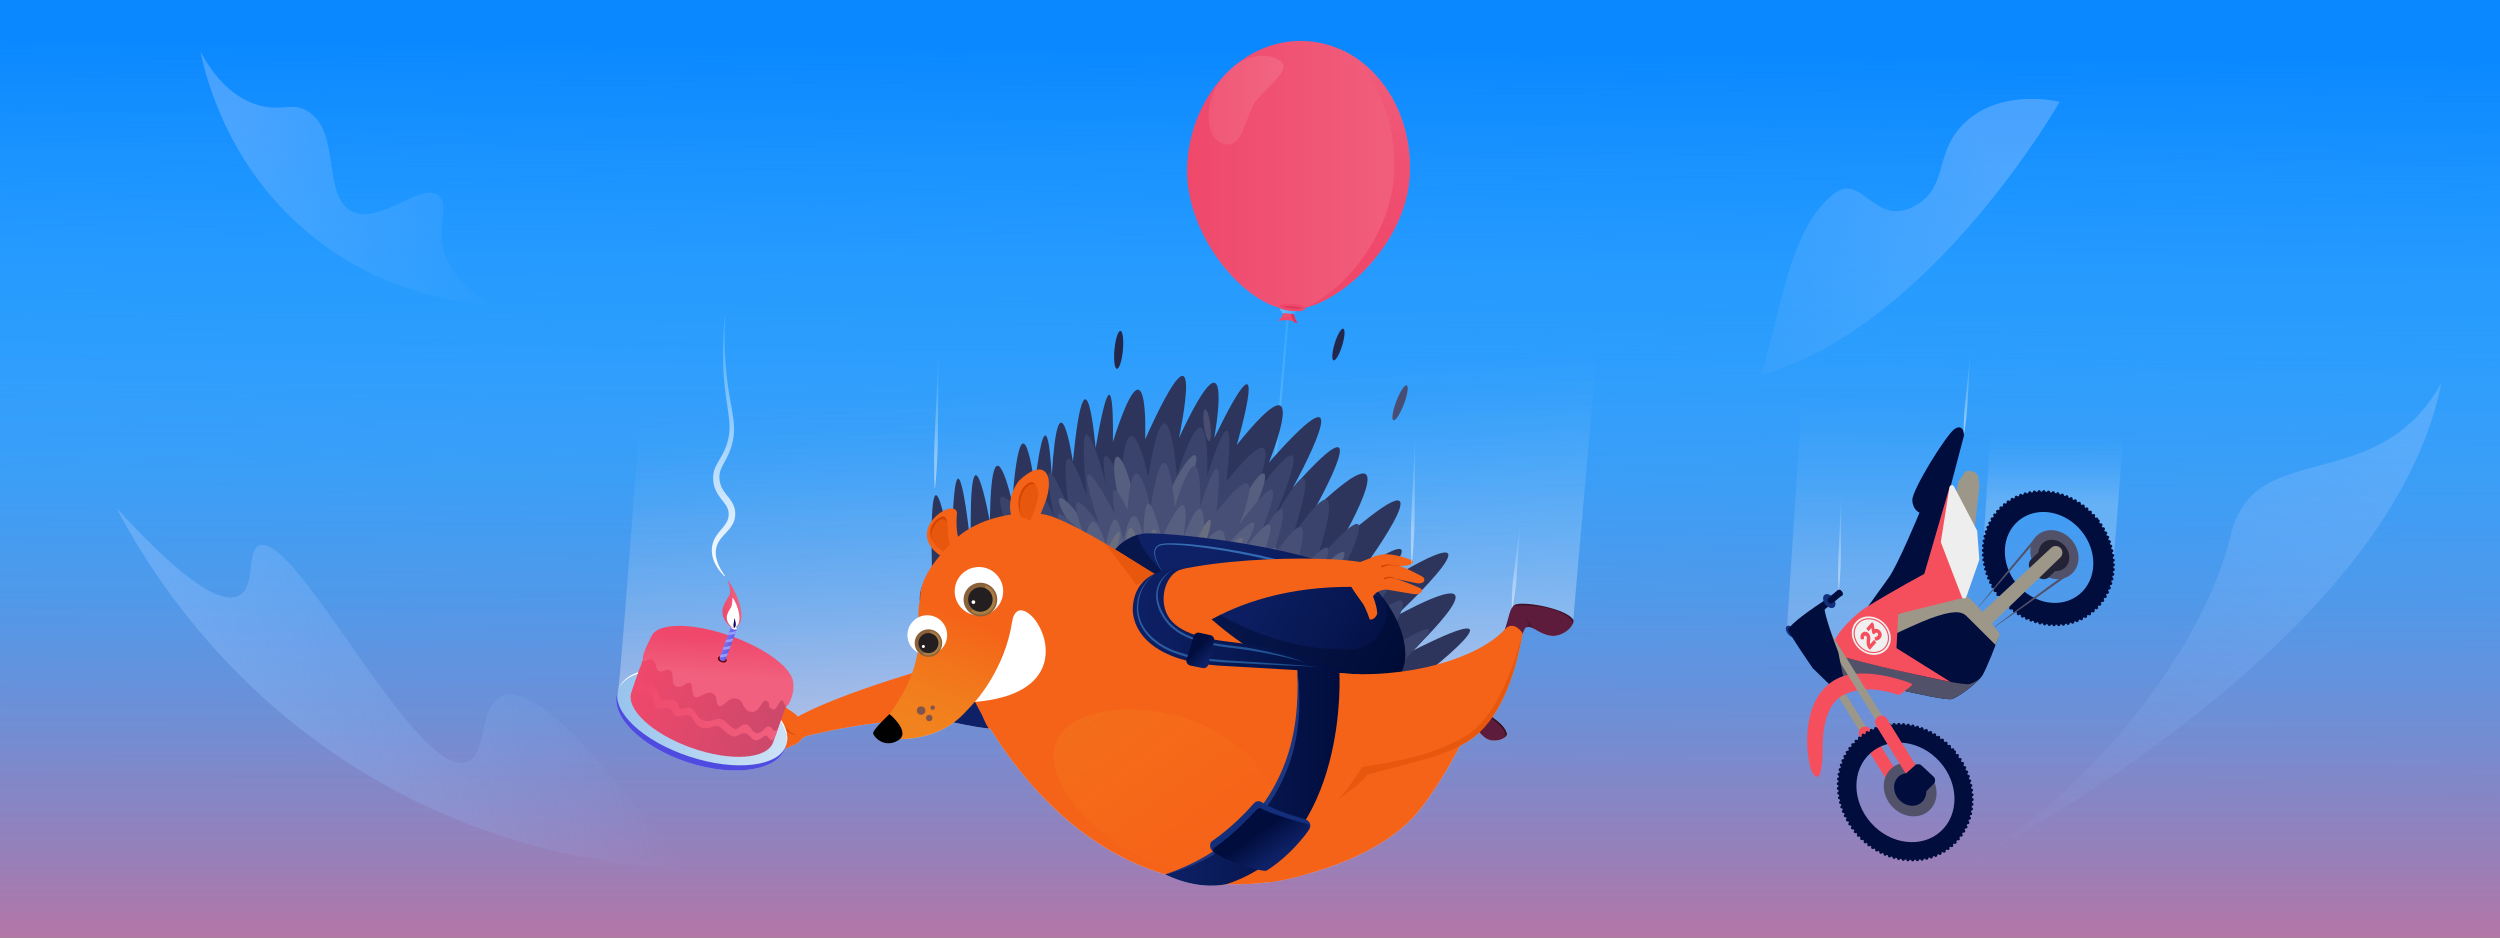 <svg xmlns="http://www.w3.org/2000/svg" xmlns:xlink="http://www.w3.org/1999/xlink" viewBox="0 0 800 300"><rect x="0" y="0" width="800" height="300" fill="#333333" stroke="none"/><defs><linearGradient id="linear-gradient" x1="400" x2="400" y1="349.82" y2="66.27" gradientUnits="userSpaceOnUse"><stop offset="0" stop-color="#f1607e"/><stop offset=".14" stop-color="#be729f"/><stop offset=".28" stop-color="#9481bc"/><stop offset=".42" stop-color="#718ed4"/><stop offset=".56" stop-color="#5598e7"/><stop offset=".7" stop-color="#429ff4"/><stop offset=".85" stop-color="#36a3fc"/><stop offset="1" stop-color="#33a5ff"/></linearGradient><linearGradient id="linear-gradient-2" x1="399.12" x2="401.16" y1="252.66" y2="15.09" gradientUnits="userSpaceOnUse"><stop offset="0" stop-color="#33a5ff" stop-opacity="0"/><stop offset=".09" stop-color="#31a4ff" stop-opacity=".03"/><stop offset=".22" stop-color="#2ea2ff" stop-opacity=".1"/><stop offset=".37" stop-color="#299eff" stop-opacity=".22"/><stop offset=".54" stop-color="#29f" stop-opacity=".39"/><stop offset=".72" stop-color="#1a93ff" stop-opacity=".61"/><stop offset=".91" stop-color="#0f8bff" stop-opacity=".87"/><stop offset="1" stop-color="#0a88ff"/></linearGradient><linearGradient id="linear-gradient-3" x1="361.69" x2="353.88" y1="237.54" y2="123.36" gradientUnits="userSpaceOnUse"><stop offset="0" stop-color="#fff"/><stop offset=".21" stop-color="#fff" stop-opacity=".72"/><stop offset=".42" stop-color="#fff" stop-opacity=".46"/><stop offset=".62" stop-color="#fff" stop-opacity=".26"/><stop offset=".78" stop-color="#fff" stop-opacity=".12"/><stop offset=".91" stop-color="#fff" stop-opacity=".03"/><stop offset="1" stop-color="#fff" stop-opacity="0"/></linearGradient><linearGradient id="New_Gradient_Swatch_6" x1="405.34" x2="412.66" y1="137.05" y2="137.05" data-name="New Gradient Swatch 6" gradientUnits="userSpaceOnUse"><stop offset="0" stop-color="#61baff"/><stop offset=".28" stop-color="#5bb7ff"/><stop offset=".63" stop-color="#4bb0ff"/><stop offset="1" stop-color="#33a6ff"/></linearGradient><linearGradient id="linear-gradient-4" x1="412.1" x2="413.28" y1="102.66" y2="94.72" gradientUnits="userSpaceOnUse"><stop offset="0" stop-color="#ef486b"/><stop offset="1" stop-color="#f1607e"/></linearGradient><linearGradient id="linear-gradient-5" x1="379.86" x2="451.15" y1="56.08" y2="56.08" xlink:href="#linear-gradient-4"/><linearGradient id="linear-gradient-6" x1="386.75" x2="410.72" y1="32.04" y2="32.04" gradientUnits="userSpaceOnUse"><stop offset="0" stop-color="#f48199" stop-opacity=".6"/><stop offset=".56" stop-color="#f48199" stop-opacity=".82"/><stop offset="1" stop-color="#f48199"/></linearGradient><linearGradient id="linear-gradient-7" x1="434.15" x2="442.29" y1="79.34" y2="5.22" xlink:href="#linear-gradient-4"/><linearGradient id="New_Gradient_Swatch_6-2" x1="409.57" x2="414.55" y1="99.61" y2="99.61" data-name="New Gradient Swatch 6" xlink:href="#New_Gradient_Swatch_6"/><linearGradient id="New_Gradient_Swatch_6-3" x1="410.09" x2="414.55" y1="99.99" y2="99.99" data-name="New Gradient Swatch 6" xlink:href="#New_Gradient_Swatch_6"/><linearGradient id="New_Gradient_Swatch_6-4" x1="410.09" x2="414.84" y1="99.49" y2="99.49" data-name="New Gradient Swatch 6" xlink:href="#New_Gradient_Swatch_6"/><linearGradient id="New_Gradient_Swatch_6-5" x1="410.38" x2="414.84" y1="99.26" y2="99.26" data-name="New Gradient Swatch 6" xlink:href="#New_Gradient_Swatch_6"/><linearGradient id="linear-gradient-8" x1="383.15" x2="445.4" y1="180.95" y2="217.1" gradientUnits="userSpaceOnUse"><stop offset="0" stop-color="#0e2166"/><stop offset=".3" stop-color="#0c1e61"/><stop offset=".65" stop-color="#071752"/><stop offset="1" stop-color="#000d3d"/></linearGradient><linearGradient id="linear-gradient-9" x1="-3157.25" x2="-3189.63" y1="1722.01" y2="1700.87" gradientTransform="translate(-3265.19 739.87) rotate(143.31) scale(1 -1)" gradientUnits="userSpaceOnUse"><stop offset="0" stop-color="#f1831e"/><stop offset=".35" stop-color="#f17d1c"/><stop offset=".78" stop-color="#f36d1a"/><stop offset="1" stop-color="#f56318"/></linearGradient><linearGradient id="linear-gradient-10" x1="9908.23" x2="9888.56" y1="2183.82" y2="2235.58" gradientTransform="translate(-8176.28 9255.59) rotate(-65.54) scale(1.19 1.84)" gradientUnits="userSpaceOnUse"><stop offset="0" stop-color="#f1831e"/><stop offset=".11" stop-color="#f1821d" stop-opacity=".98"/><stop offset=".23" stop-color="#f2801d" stop-opacity=".91"/><stop offset=".38" stop-color="#f37d1c" stop-opacity=".8"/><stop offset=".53" stop-color="#f5791b" stop-opacity=".65"/><stop offset=".69" stop-color="#f8731a" stop-opacity=".46"/><stop offset=".86" stop-color="#fb6d18" stop-opacity=".23"/><stop offset="1" stop-color="#ff6717" stop-opacity="0"/></linearGradient><linearGradient id="New_Gradient_Swatch_6-6" x1="369.11" x2="442.78" y1="182.62" y2="182.62" data-name="New Gradient Swatch 6" xlink:href="#New_Gradient_Swatch_6"/><linearGradient id="linear-gradient-11" x1="362.48" x2="431.93" y1="198.67" y2="198.67" gradientUnits="userSpaceOnUse"><stop offset="0" stop-color="#0e2166"/><stop offset="1" stop-color="#000d3d"/></linearGradient><linearGradient id="New_Gradient_Swatch_6-7" x1="369.83" x2="417.64" y1="196.99" y2="196.99" data-name="New Gradient Swatch 6" xlink:href="#New_Gradient_Swatch_6"/><linearGradient id="New_Gradient_Swatch_6-8" x1="363.61" x2="422.25" y1="198.33" y2="198.33" data-name="New Gradient Swatch 6" xlink:href="#New_Gradient_Swatch_6"/><linearGradient id="linear-gradient-12" x1="372.86" x2="428.66" y1="248.75" y2="248.75" xlink:href="#linear-gradient-11"/><linearGradient id="linear-gradient-13" x1="387.04" x2="383.19" y1="211.03" y2="207.22" xlink:href="#linear-gradient-11"/><linearGradient id="linear-gradient-14" x1="977.45" x2="970.61" y1="-400.09" y2="-406.85" gradientTransform="translate(-626.94 485.84) rotate(10.72)" xlink:href="#linear-gradient-11"/><linearGradient id="linear-gradient-15" x1="1163.24" x2="1219.83" y1="-1092.64" y2="-1092.64" gradientTransform="translate(-867.95 -961.96) rotate(90)" gradientUnits="userSpaceOnUse"><stop offset="0" stop-color="#96c3ed"/><stop offset="1" stop-color="#cce2f6"/></linearGradient><linearGradient id="linear-gradient-16" x1="1231.58" x2="1279.69" y1="-1205.85" y2="-1205.85" gradientTransform="translate(-1360.89 941.26) rotate(19.57)" gradientUnits="userSpaceOnUse"><stop offset="0" stop-color="#ef486b"/><stop offset="1" stop-color="#cc486b"/></linearGradient><linearGradient id="linear-gradient-17" x1="1252.47" x2="1255.91" y1="-1227.62" y2="-1215.87" gradientTransform="translate(-1360.89 941.26) rotate(19.57)" xlink:href="#linear-gradient-4"/><linearGradient id="linear-gradient-18" x1="1254.5" x2="1256.59" y1="-1226.42" y2="-1226.42" gradientTransform="translate(-1360.89 941.26) rotate(19.57)" gradientUnits="userSpaceOnUse"><stop offset="0" stop-color="#7a72ec"/><stop offset="1" stop-color="#6259e9"/></linearGradient><linearGradient id="linear-gradient-19" x1="-276.07" x2="-270.05" y1="772.97" y2="772.97" gradientTransform="translate(374.87 -614.22) rotate(-9.54)" xlink:href="#linear-gradient-4"/><linearGradient id="linear-gradient-20" x1="1231.58" x2="1279.69" y1="-1204.25" y2="-1204.25" gradientTransform="translate(-1360.89 941.26) rotate(19.57)" xlink:href="#linear-gradient-4"/><linearGradient id="linear-gradient-21" x1="231.4" x2="232.15" y1="185.05" y2="101.23" gradientUnits="userSpaceOnUse"><stop offset="0" stop-color="#fff"/><stop offset=".19" stop-color="#fff" stop-opacity=".82"/><stop offset="1" stop-color="#fff" stop-opacity=".1"/></linearGradient><linearGradient id="linear-gradient-22" x1="299.4" x2="299.77" y1="156.16" y2="115.32" xlink:href="#linear-gradient-21"/><linearGradient id="linear-gradient-23" x1="484.96" x2="485.19" y1="194.53" y2="168.84" xlink:href="#linear-gradient-21"/><linearGradient id="linear-gradient-24" x1="451.97" x2="452.32" y1="180.3" y2="141.17" xlink:href="#linear-gradient-21"/><linearGradient id="linear-gradient-25" x1="657.48" x2="657.48" y1="161.08" y2="139.32" xlink:href="#linear-gradient-3"/><linearGradient id="linear-gradient-26" x1="600.92" x2="600.92" y1="185.79" y2="125.67" xlink:href="#linear-gradient-3"/><linearGradient id="linear-gradient-27" x1="676.01" x2="676.01" y1="176.22" y2="175.93" xlink:href="#linear-gradient-3"/><linearGradient id="linear-gradient-28" x1="629.3" x2="629.52" y1="139.05" y2="114.07" xlink:href="#linear-gradient-21"/><linearGradient id="linear-gradient-29" x1="588.57" x2="588.83" y1="188.69" y2="159.19" xlink:href="#linear-gradient-21"/><linearGradient id="linear-gradient-30" x1="-175.59" x2="-113.92" y1="3610.51" y2="3695.59" gradientTransform="translate(-695.93 -3498.38) rotate(-15.11)" gradientUnits="userSpaceOnUse"><stop offset="0" stop-color="#99c4ff"/><stop offset="1" stop-color="#99c4ff" stop-opacity="0"/></linearGradient><linearGradient id="linear-gradient-31" x1="-1035.12" x2="-887.69" y1="995.15" y2="995.15" gradientTransform="translate(815.55 -980.48) rotate(-14.21)" xlink:href="#linear-gradient-30"/><linearGradient id="linear-gradient-32" x1="650.03" x2="550.09" y1="-25.68" y2="140.89" gradientTransform="translate(-.5 130.67) rotate(.43) scale(1.21 1.04) skewX(-9.42)" xlink:href="#linear-gradient-30"/><linearGradient id="linear-gradient-33" x1="1679.05" x2="1612.68" y1="-1220.6" y2="-1111.85" gradientTransform="translate(-1340.81 679.37) rotate(18.24)" xlink:href="#linear-gradient-30"/><clipPath id="clippath"><path fill="none" stroke-width="0" d="m230.28,210.46s-.14.66.59.99c.87.39,1.24-.19,1.24-.19l3.66-9.99-1.86-.68-3.62,9.88Z"/></clipPath><style>.cls-24,.cls-33,.cls-34,.cls-43,.cls-45,.cls-46,.cls-47,.cls-49,.cls-50,.cls-52,.cls-54,.cls-59,.cls-60,.cls-62,.cls-63,.cls-65,.cls-66,.cls-67,.cls-69,.cls-70,.cls-74,.cls-75{stroke-width:0}.cls-77,.cls-78,.cls-80,.cls-81{fill:none}.cls-77{stroke:#959eff;stroke-width:.84px}.cls-77,.cls-78,.cls-80,.cls-81{stroke-miterlimit:10}.cls-24,.cls-88{opacity:.4}.cls-78,.cls-80,.cls-81{stroke-linecap:round}.cls-78{stroke-width:4.11px;stroke:#f54f5e}.cls-24{fill:#d8a456}.cls-80{stroke-width:2.06px}.cls-80,.cls-81{stroke:#000d3d}.cls-89{opacity:.5}.cls-81{stroke-dasharray:0 0 0 1.51;stroke-width:1.01px}.cls-33,.cls-34{fill-rule:evenodd}.cls-33,.cls-43{fill:#f56318}.cls-34{fill:#f46318}.cls-45{fill:#f54f5e}.cls-46{fill:#494d71}.cls-47{fill:#5e1c3d}.cls-49{fill:#515169}.cls-50{fill:#474f76}.cls-52{fill:#8a6239}.cls-54{fill:#575f80}.cls-59{fill:#231f20}.cls-60{fill:#22274b}.cls-62{fill:#132f7c}.cls-63{fill:#d44300}.cls-65{fill:#9d978a}.cls-66{fill:#330f22}.cls-67{fill:#80544f}.cls-69{fill:#fff}.cls-70{fill:#e7580e}.cls-74{fill:#686d80}.cls-75{fill:#000d3d}</style></defs><g style="isolation:isolate"><g id="Artwork"><g><rect width="800" height="300" fill="url(#linear-gradient)" stroke-width="0"/><rect width="800" height="300" fill="url(#linear-gradient-2)" stroke-width="0"/><g><g class="cls-89"><path fill="url(#linear-gradient-3)" stroke-width="0" d="m503.44,198.27c.26.39.11.96-.31,1.57-.57,1.63-3.84,4.02-6.83,3.61-2.6-.36-4.28-1.64-5.66-2.34-.16-.08-.31-.15-.46-.21-.02,0-.04-.02-.06-.03-.14-.06-.27-.1-.4-.14-.02,0-.04-.01-.06-.02-.31-.08-.6-.1-.9-.04-.25.05-.5.15-.75.33,0,.05-.45,1.03-.75,1.7,0,0,0,0,0,0-1.57,8.8-4.29,19.03-9.7,26.79,2.65,1.82,4.34,3.61,4.67,5.39.07.35-.21.71-.68,1.01-.89.97-3.89,1.67-5.86.5-1.01-.6-1.7-1.34-2.25-2.02-.56.53-1.13,1.04-1.73,1.53-1.44,1.05-2.95,1.96-4.5,2.78-2.99,5.68-7.49,13.52-12.59,20.07-9.79,12.57-27.76,18.8-38.79,21.58-2.89.84-5.99,1.49-9.3,1.92-.11.02-.18.03-.18.03-4.83.61-9.46.81-13.89.66-.05.02-.09.03-.14.05-10.07,1.94-19.46-3.19-19.46-3.19h0c-28.52-8.41-46.59-31.56-56.02-46.66-.15.02-.29.02-.42-.02-3.79-.32-9.53-1.55-11.18-1.92-5.59,4.09-12.22,5.28-17.3,5.35-.17.15-.36.3-.59.43-4.39,2.61-7.84-1.16-7.98-2.32-.07-.57,1.18-2.04,2.48-3.4-9.95,1.07-18.61,3.04-23.86,4.28l-1.33.71c-.5.85-1.25,1.52-2.16,1.92l-3.35,1.47c-2.86,7.13-16.63,9.06-31.17,4.27-14.84-4.89-24.87-14.93-22.41-22.42.04-.13.1-.26.15-.4.03-.13.06-.25.1-.38.81-2.46,11.42-146.91,11.42-146.91l304.96,1.99-10.76,122.46Z"/></g><g><g><g><path d="m255.9,231.99s-3.86,2.79-7.25,2.9c-3.39.11-8.59-1.14-9.21-1.29-1.29-.31-.61-1.9,1.51-1.9l6.54-.2s4.89-.6,6.92-2.6l1.49,3.09Z" class="cls-33"/><path d="m252.76,237.36s-.79.72-4.46,1.01c-3.67.3-8.15-1.5-8.82-1.63-1.42-.27-1.3-2.01.86-2.08l6.49.06s3.01-2.02,4.54-3.69l1.4,6.32Z" class="cls-33"/><path d="m252.79,238.48s-1.53,1.32-3.28,1.86c-2.52.78-6.41.12-6.99-.03-1.22-.32-.09-1.6,1.64-1.88l3.52-.75s3.5-1.6,4.7-3.28l.4,4.07Z" class="cls-33"/><path d="m249.99,229.47c-2.03-2.79-2.32-4.39-2.32-4.39.28-1.97,1.47-1.98,1.47-1.98,0,0,1.49,2.44,2.67,3.49,0,0,1.02.87,2.61,2.3.76.69.1,3.5-.7,3.98l-3.72-3.41Z" class="cls-43"/><path d="m251.12,239.65l3.39-1.49c.9-.4,1.66-1.07,2.15-1.92l1.33-.71s-.39-5.71-5.34-8.27c-.73-.38-2.52,1.68-2.64,2.05-.22.68-1.02,1.35-2.04,2.11,0,0-1.82,1.92-.7,4.82,0,0,1.36,2.94,3.85,3.41Z" class="cls-33"/><path d="m254.9,235.18s-1.94.04-3.71-1.88c-.89-.97-1.27-2.41-1.32-3.52,0,0,.17,1.21,1.46,3.05.54.77,1.77,1.84,3.57,2.35Z" class="cls-63"/><path d="m250.49,238.61s-1.54-1.12-2.35-3.28c-.42-1.11-.56-2.73-.19-3.52,0,0-.19,1.25.49,3.32.54,1.65,1.6,2.96,2.06,3.48Z" class="cls-63"/><path d="m245.12,238.23s2.03-.3,2.66-.51c.36-.12,1.28-.79,1.28-.79l-.21-.37s-.87.84-1.24,1c-.58.26-2.49.67-2.49.67Z" class="cls-63"/><path d="m247.99,234.05s-.8.55-1.12.64c-.34.09-1.46.02-1.46.02,0,0,1.09-.16,1.42-.3.35-.15,1.2-.85,1.2-.85l-.05.49Z" class="cls-63"/></g><g><line x1="405.67" x2="412.33" y1="175.07" y2="99.03" fill="none" stroke="url(#New_Gradient_Swatch_6)" stroke-miterlimit="10" stroke-width=".66"/><g><g><path fill="url(#linear-gradient-4)" stroke-width="0" d="m411.5,98.32c-.38.92-1.12,3.51-2.64,4.39,2.73-.51,4.43-.24,6.4.49-1.05-.95-1.44-3.34-1.4-4.19s-2.35-.69-2.35-.69Z"/><path fill="#dc365e" stroke-width="0" d="m413.85,99.01c.03-.62-1.22-.7-1.91-.7.5.08.94.26.93.63-.04.86.36,3.24,1.4,4.19-.81.15-.12.27.98.07-1.05-.95-1.44-3.34-1.4-4.19Z"/></g><g><path fill="url(#linear-gradient-5)" stroke-width="0" d="m451.03,56.94c-1.61,22.78-25.03,43.06-38.7,42.09-13.9-.98-34-24.34-32.39-47.12,1.61-22.78,18.83-40.13,38.46-38.74,19.63,1.39,34.24,20.98,32.62,43.77Z"/><path fill="url(#linear-gradient-6)" stroke-width="0" d="m392.34,46.21c-6.93-.97-7.32-12.87-1.75-20.56,5.58-7.69,13.94-9.54,18.9-6.29s-6.63,9.6-9.02,15.38c-2.39,5.78-3.75,12.09-8.13,11.47Z" opacity=".4"/></g><path fill="url(#linear-gradient-7)" stroke-width="0" d="m428.19,15.5c12.25,7.45,19.08,23.25,17.82,41.02-1.33,18.85-15.42,36.17-28.42,41.98,13.69-3.38,32.02-21.49,33.44-41.56,1.33-18.8-8.38-35.42-22.84-41.44Z"/></g><line x1="414.22" x2="409.91" y1="100.15" y2="99.06" fill="none" stroke="url(#New_Gradient_Swatch_6-2)" stroke-linecap="round" stroke-miterlimit="10" stroke-width=".66"/><line x1="410.43" x2="414.22" y1="99.82" y2="100.15" fill="none" stroke="url(#New_Gradient_Swatch_6-3)" stroke-linecap="round" stroke-miterlimit="10" stroke-width=".66"/><line x1="414.51" x2="410.43" y1="99.49" y2="99.49" fill="none" stroke="url(#New_Gradient_Swatch_6-4)" stroke-linecap="round" stroke-miterlimit="10" stroke-width=".66"/><line x1="410.72" x2="414.51" y1="99.03" y2="99.49" fill="none" stroke="url(#New_Gradient_Swatch_6-5)" stroke-linecap="round" stroke-miterlimit="10" stroke-width=".66"/></g><path d="m256.21,235.95c9.74-2.31,37.56-9.18,60.21-2.85,4.24,1.19,16.46-28.49,2.04-24.99-28.47,6.92-62.32,18.3-67.29,24.3" class="cls-43"/><path fill="#0e2166" stroke-width="0" d="m304.77,231.08s-1.77-9.75-1.74-18.93c5.23-8.82,8.46-2.57,8.46-2.57,0,0,.24,17.05,4.93,23.53-4.47-.38-11.65-2.03-11.65-2.03Z"/><g><path fill="#2d355c" stroke-width="0" d="m446.83,238.72s7.35-.44,12.02-3.23c8.59-5.13,14.81-13.77-3.02-10.9,0,0,26.63-18.25-1.88-7.16,0,0,38.34-29.54-2.01-9.14,0,0,34.52-32.59-5.43-11.02,0,0,41.8-38.9-5.8-9.46,0,0,20.21-22.54-4.18-6.25,0,0,30.47-41.71-7.17-8.72,0,0,23.44-40.47-8.66-9.95,0,0,22.19-39.63-7.04-6.74,0,0,24.91-45.04-7.6-8.14,0,0,15.04-37.17-10.27-5.66,0,0,12.2-42.13-7.22-2.21,0,0,7.22-39.75-11.31.02,0,0,9.66-44.99-10.82.43,0,0,1.49-36.32-10.32.84,0,0,.84-35.28-5.53,1.99,0,0-3.12-37.89-7.27,4.3,0,0-4.61-31.03-6.77,4.71,0,0-1.32-31.35-5.46,2.97,0,0-4.15-33.6-7.2,5.29,0,0-6.67-30.02-7.14,6.27,0,0-6.86-38.37-6.08,8.08,0,0-5.21-50.82-6.17,2.44,0,0-7.44-45.62-6.28,4.44,0,0-15.09,19.03,14.06,17.82,0,0,14.97-38.16,46.55-38.31,31.58-.15,52.11,14.18,73.43,41.85,20.22,26.24,14.53,35.42,14.53,35.42Z"/><path fill="#3a436b" stroke-width="0" d="m436.39,236.51c5.84,2.39,23.18-3.26,22.86-7.87-.14-2.09-4.2-.94-15.71-4.53,0,0,34.65-16.95-1.6-6.1,0,0,35.74-31.65-1.71-7.78,0,0,22.33-33.36-4.62-9.39,0,0,30.68-40.81-4.94-8.06,0,0,10.28-20.99-3.56-5.32,0,0,21.16-39.11-6.1-7.42,0,0,13.53-39.03-7.37-8.47,0,0,12.42-37.55-5.99-5.74,0,0,17.87-40.23-6.47-6.93,0,0,12.81-31.66-8.74-4.82,0,0,4.54-35.29-6.15-1.88,0,0,1.36-34.72-9.64.02,0,0-3.11-37.92-9.21.37,0,0-6.36-29.94-8.79.72,0,0-7.98-17.73-4.71,1.69,0,0-10.22-38.26-6.19,3.66,0,0-9.93-29.43-5.76,4.01,0,0-10.83-27.19-4.65,2.54,0,0-12.49-27.84-6.13,4.5,0,0-20.42-27.54-6.08,5.34,0,0-18.13-13.36-5.18,6.88,0,0-22.1-12.65-2.53,4.28,0,0-25.62,1.17-4.96,10.25,0,0-20.97,9.19,10.49,3.88,0,0,11.11-29.87,38.01-30,26.9-.12,55.98,5.09,62.54,35.65,4.7,21.88,5.76,27.6,12.9,30.52Z"/><path d="m442.76,191.92c.89.87-1.76,5.51-5.92,10.37-4.16,4.86-8.25,8.1-9.14,7.24-.89-.87,1.76-5.51,5.92-10.37,4.16-4.87,8.25-8.11,9.14-7.24Z" class="cls-54"/><path d="m447.61,205.89c.48,1.2-3.52,4.58-8.94,7.55-5.42,2.97-10.21,4.41-10.68,3.21-.48-1.2,3.52-4.58,8.94-7.55,5.42-2.97,10.2-4.41,10.68-3.21Z" class="cls-54"/><path d="m448.7,223.69c.08,1.34-4.61,3.25-10.47,4.27-5.86,1.02-10.67.76-10.75-.58-.08-1.34,4.61-3.25,10.47-4.27,5.86-1.02,10.67-.76,10.75.58Z" class="cls-54"/><path d="m430.08,176.78c.9.85-1.71,5.52-5.83,10.43-4.12,4.9-8.18,8.18-9.08,7.32-.9-.85,1.71-5.52,5.83-10.43,4.11-4.9,8.18-8.18,9.08-7.32Z" class="cls-54"/><path d="m404.45,151.54c1.1.54-.32,5.67-3.18,11.45-2.86,5.78-6.07,10.02-7.17,9.48-1.1-.54.32-5.67,3.18-11.45,2.86-5.78,6.07-10.02,7.17-9.48Z" class="cls-54"/><path d="m382.48,145.69c1.1.54-.32,5.67-3.18,11.45-2.86,5.78-6.07,10.02-7.17,9.48-1.1-.54.32-5.67,3.18-11.45,2.86-5.78,6.07-10.02,7.17-9.48Z" class="cls-54"/><path d="m357.36,146.17c1.23-.44,3.35,4.02,4.72,9.98,1.37,5.95,1.49,11.14.26,11.57-1.23.44-3.35-4.02-4.72-9.98-1.38-5.95-1.49-11.13-.26-11.57Z" class="cls-54"/><path d="m339.06,159.48c.8-.67,3.53,1.79,6.09,5.5,2.56,3.71,3.99,7.26,3.19,7.93-.8.67-3.53-1.79-6.09-5.5-2.56-3.71-4-7.26-3.19-7.93Z" class="cls-54"/><path d="m320.68,171.79c.62-.86,3.95.66,7.43,3.4,3.48,2.74,5.79,5.65,5.17,6.51-.62.86-3.95-.66-7.43-3.4-3.48-2.74-5.79-5.65-5.16-6.51Z" class="cls-54"/><path d="m312.61,189.52c.16-1.04,3.92-1.63,8.39-1.32,4.47.31,7.97,1.4,7.81,2.44-.16,1.04-3.92,1.63-8.39,1.33-4.47-.31-7.97-1.4-7.81-2.44Z" class="cls-54"/><path d="m427.98,231.23c2.16-.19,21.89-3.97,4.36-8.43,0,0,29.21-14.29-1.35-5.14,0,0,30.13-26.68-1.44-6.56,0,0,18.83-28.12-3.9-7.92,0,0,25.87-34.41-4.16-6.79,0,0,8.67-17.7-3-4.49,0,0,17.83-32.97-5.15-6.26,0,0,11.41-32.9-6.22-7.14,0,0,10.47-31.66-5.05-4.84,0,0,15.07-33.91-5.46-5.84,0,0,10.8-26.69-7.37-4.07,0,0,3.83-29.75-5.18-1.59,0,0,1.15-29.27-8.12.02,0,0-2.62-31.97-7.77.31,0,0-5.36-25.24-7.41.61,0,0-6.72-14.95-3.97,1.43,0,0-15.86-30.54-5.22,3.08,0,0-12.31-17.54-4.86,3.38,0,0-15.61-16.23-3.92,2.14,0,0-17.22-20.25-5.17,3.79,0,0-21.95-20.12-5.12,4.5,0,0-15.29-11.26-4.36,5.8,0,0-18.63-10.66-2.14,3.61,0,0-21.6.99-4.18,8.64,0,0-17.68,7.75,8.84,3.27,0,0,9.37-25.18,32.04-25.29,5.58-.03,11.61.1,17.5.7,18.04,1.85,34.87,8.21,34.13,28.62-.85,23.64,6.98,25.03,13.63,24.44Z" class="cls-50"/><path d="m405.06,215.56s-4.58,2.04-6.97-5.76c0,0-2.2,4.84-3.84-1.09,0,0-3.5,6.57-7.85-1.96,0,0-4.1,8.31-5.97-1.13,0,0-.18,6.92-6.32,2.68,0,0-4.02,5.83-6.22-2.22,0,0-7.61,8.69-11.19-1.33,0,0-4.44,5.9-6.5-3.28,0,0-3.21,11.9-4.23-.58,0,0-4.49,5.02-8.26-1.41,0,0,1.26,6.44-5.02,3.34,0,0-22.92-.76-6.28-5.9,0,0-17.32-4.15,3.66-5.41,0,0-8.55-9.14,4.3-4.77,0,0-3.12-15.88,5.99-4.62,0,0-2.16-17.16,6.29-3.12,0,0,1.17-23.98,7.26-4.41,0,0,2.62-17.79,5.58-1.22,0,0,3.03-17.87,6.44-.93,0,0-.41-25.28,5.84-.17,0,0,10.41-23.84,6.92-.11,0,0,7.58-22.01,6.61,1.71,0,0,7.72-10.27,6.58,1.27,0,0,17.2-19.07,5.36,1.93,0,0,16.53-22.95,5.67,3.43,0,0,8.57-13.31,5.2,2.63,0,0,12.71-14.05,4.21,3.47,0,0,12.23-10.2,1.91,5.98,0,0,19.39-7.12,2.57,8.1,0,0,17.7-8.24.3,4.39,0,0,13.3-4.48.63,3.61,0,0,15.43,5.07-1.32,5.4,0,0,6.75,4.02,6.02,5.59-1.66,3.56-9.51-3.69-9.51-3.69,0,0-8.41,8.09-10.45,6.14-1.15-1.09,2.61-6.58,2.61-6.58Z" class="cls-54"/><path d="m406.42,183.35c.86.51-.2,3.96-2.35,7.72-2.16,3.75-4.61,6.38-5.46,5.88-.86-.51.2-3.97,2.35-7.72,2.16-3.75,4.6-6.38,5.46-5.87Z" class="cls-74"/><path d="m387.18,166.31c.73.27-.19,4.29-2.07,8.98-1.88,4.69-3.99,8.27-4.72,8-.73-.27.19-4.29,2.07-8.98,1.88-4.69,3.99-8.27,4.73-8Z" class="cls-74"/><path d="m401.02,176.03c.91.4.22,3.92-1.55,7.86-1.77,3.95-3.95,6.82-4.86,6.42-.91-.4-.22-3.92,1.55-7.86,1.77-3.95,3.95-6.82,4.86-6.42Z" class="cls-74"/><path d="m392.66,185.35c.91.4.22,3.92-1.55,7.86-1.77,3.95-3.95,6.82-4.86,6.42-.91-.4-.22-3.92,1.55-7.86,1.77-3.95,3.95-6.82,4.86-6.42Z" class="cls-74"/><path d="m397.6,172.24c.72.7-1.42,4.46-4.79,8.4-3.37,3.94-6.68,6.56-7.4,5.86-.72-.7,1.42-4.46,4.79-8.4,3.37-3.94,6.68-6.56,7.4-5.86Z" class="cls-74"/><path d="m402.96,183.31c.38.53-1.51,2.86-4.23,5.2-2.71,2.34-5.22,3.81-5.6,3.28-.38-.53,1.51-2.86,4.23-5.2,2.71-2.34,5.22-3.81,5.6-3.28Z" class="cls-50"/><path d="m388.33,174.42c.77.11.77,3.07.01,6.61-.76,3.54-2,6.31-2.77,6.19-.77-.11-.77-3.07-.01-6.61.76-3.54,2-6.31,2.77-6.19Z" class="cls-50"/><path d="m379.39,174.31c.78-.17,1.63,1.92,1.89,4.65.26,2.74-.16,5.09-.94,5.26-.78.17-1.63-1.92-1.89-4.65-.01-.14-.02-.28-.03-.42-.18-2.56.23-4.68.97-4.84Z" class="cls-50"/><path d="m347.96,191.39c.73-.16,1.5,1.55,1.7,3.82.21,2.26-.22,4.23-.95,4.38-.73.16-1.5-1.55-1.7-3.82-.01-.12-.02-.23-.03-.34-.14-2.12.28-3.89.98-4.04Z" class="cls-50"/><path d="m393.34,195.59c.78-.17,1.63,1.92,1.89,4.65.26,2.74-.16,5.09-.94,5.25-.78.17-1.63-1.92-1.89-4.65-.01-.14-.03-.28-.04-.42-.18-2.55.23-4.68.97-4.84Z" class="cls-50"/><path d="m339.78,183.82c.46-.73,2.54-.17,4.65,1.24,2.11,1.41,3.44,3.14,2.98,3.87-.46.73-2.54.17-4.65-1.23-2.11-1.41-3.44-3.14-2.98-3.87Z" class="cls-50"/><path d="m364.94,198.54c.46-.73,2.55-.17,4.65,1.23,2.11,1.41,3.44,3.14,2.98,3.87-.46.73-2.54.17-4.65-1.24-2.11-1.41-3.44-3.14-2.98-3.87Z" class="cls-50"/><path d="m333.63,194.43c-.05-.5,2.01-1.38,4.61-1.97,2.6-.59,4.76-.66,4.81-.16.05.5-2.01,1.38-4.61,1.96-2.6.59-4.75.66-4.81.16Z" class="cls-50"/><path d="m351.51,174.71c.78-.17,1.63,1.92,1.89,4.65.26,2.74-.16,5.09-.94,5.25-.78.17-1.63-1.92-1.89-4.65-.26-2.73.16-5.09.94-5.25Z" class="cls-50"/><path d="m331.78,200.79c-.08-.83,1.95-1.95,4.54-2.51,2.59-.56,4.75-.35,4.83.48.08.83-1.95,1.95-4.54,2.51-2.59.56-4.75.35-4.83-.48Z" class="cls-74"/><path d="m411.42,201.76c.38.53-.74,2.2-2.5,3.72-1.76,1.52-3.5,2.33-3.88,1.8-.38-.53.74-2.19,2.5-3.72,1.76-1.53,3.5-2.33,3.88-1.8Z" class="cls-50"/><path d="m376.48,175.64c.38.53-.74,2.19-2.5,3.72-1.76,1.52-3.5,2.33-3.88,1.8-.38-.53.74-2.2,2.5-3.72,1.76-1.53,3.5-2.33,3.88-1.8Z" class="cls-50"/><path d="m374.38,183.08c.59.23.33,2.19-.59,4.39-.92,2.19-2.14,3.78-2.73,3.55-.59-.23-.33-2.2.59-4.39.92-2.19,2.14-3.78,2.73-3.55Z" class="cls-50"/><path d="m387.69,198.17c.38.53-.74,2.19-2.5,3.72-1.76,1.53-3.5,2.33-3.88,1.8-.38-.53.74-2.19,2.5-3.72,1.76-1.52,3.5-2.33,3.88-1.8Z" class="cls-50"/><path d="m337.38,196.17c.31-.39,1.48.11,2.61,1.12,1.13,1.01,1.79,2.14,1.47,2.53-.31.39-1.48-.11-2.61-1.12-1.13-1.01-1.79-2.14-1.47-2.53Z" class="cls-50"/><path d="m328.44,195.94c.14-.48,1.46-.6,2.94-.26,1.48.34,2.57,1,2.43,1.49-.14.48-1.45.6-2.94.26-1.48-.34-2.57-1.01-2.43-1.49Z" class="cls-50"/><path d="m366,174.37c.63.14.6,2.1-.06,4.37-.66,2.27-1.7,3.99-2.33,3.84-.63-.15-.6-2.1.06-4.37.66-2.27,1.7-3.99,2.33-3.84Z" class="cls-50"/><path d="m357.13,175.76c.5-.5,2.23.69,3.85,2.64,1.62,1.96,2.53,3.95,2.02,4.44-.5.5-2.23-.69-3.85-2.64-1.62-1.96-2.53-3.95-2.02-4.44Z" class="cls-50"/><path d="m389.83,185.24c.65-.03,1.06,2.17.92,4.93-.14,2.75-.78,5.01-1.43,5.04-.65.03-1.06-2.17-.92-4.93.14-2.75.78-5.01,1.43-5.04Z" class="cls-50"/><path d="m356.94,184.11c.57-.4,2.03,1.12,3.27,3.39,1.24,2.27,1.78,4.43,1.22,4.82-.57.4-2.03-1.12-3.27-3.39-1.24-2.27-1.78-4.43-1.22-4.82Z" class="cls-50"/><path d="m407.25,193.11c.38.53-.74,2.19-2.5,3.72-1.76,1.52-3.5,2.33-3.88,1.8-.38-.53.74-2.2,2.5-3.72,1.76-1.52,3.5-2.33,3.88-1.8Z" class="cls-50"/><path d="m410.24,195.75c.86.51.04,3.56-1.83,6.8-1.87,3.25-4.08,5.47-4.94,4.96-.86-.51-.04-3.55,1.83-6.8,1.87-3.25,4.08-5.47,4.94-4.96Z" class="cls-74"/><path d="m369.98,188.97c.65.78-.98,3.51-3.64,6.09-2.66,2.58-5.34,4.04-5.99,3.26-.65-.78.98-3.51,3.64-6.09,2.66-2.58,5.34-4.04,5.99-3.26Z" class="cls-74"/><path d="m381.59,186.21c.92.39.43,3.48-1.09,6.91-1.52,3.43-3.5,5.9-4.42,5.52-.92-.39-.43-3.48,1.09-6.91,1.52-3.43,3.5-5.9,4.42-5.52Z" class="cls-74"/><path d="m353.84,186.35c.82-.13,1.6,2.72,1.75,6.35.15,3.63-.39,6.68-1.21,6.8-.82.13-1.6-2.72-1.75-6.35-.15-3.63.39-6.68,1.21-6.8Z" class="cls-74"/><path d="m369.1,169.39c.99-.24,2.16,2.73,2.62,6.62.46,3.9.03,7.25-.96,7.49-.99.24-2.16-2.73-2.62-6.62-.46-3.9-.03-7.25.96-7.49Z" class="cls-74"/><path d="m334.61,189.07c.32-.74,2.76-.41,5.45.73,2.68,1.14,4.6,2.67,4.27,3.41-.32.74-2.76.42-5.45-.72-2.69-1.14-4.6-2.67-4.27-3.41Z" class="cls-74"/><path d="m361.66,168.91c.99-.24,2.16,2.73,2.62,6.62.46,3.9.03,7.25-.96,7.49-.99.24-2.16-2.73-2.62-6.62-.46-3.9-.03-7.25.96-7.49Z" class="cls-74"/><path d="m345.82,175.88c.99-.24,2.16,2.73,2.62,6.62.46,3.9.03,7.25-.96,7.49-.99.24-2.16-2.73-2.62-6.63-.46-3.9-.03-7.25.96-7.49Z" class="cls-74"/><path d="m358.09,170.25c.73.27-.19,4.29-2.07,8.98-1.88,4.69-3.99,8.27-4.73,8-.73-.27.19-4.29,2.07-8.98,1.88-4.69,3.99-8.27,4.73-8Z" class="cls-74"/><path d="m402.9,201.99c.38.53-.74,2.19-2.5,3.72-1.76,1.52-3.5,2.33-3.88,1.8-.38-.53.74-2.2,2.5-3.72,1.76-1.53,3.5-2.33,3.88-1.8Z" class="cls-50"/><path d="m376.12,193.44c.78-.17,1.63,1.92,1.89,4.65.26,2.74-.16,5.09-.94,5.25-.78.17-1.63-1.92-1.89-4.65-.01-.14-.03-.28-.03-.42-.18-2.55.23-4.68.97-4.84Z" class="cls-50"/><path d="m378.77,187.87c.5-.5,2.23.69,3.85,2.65,1.62,1.96,2.53,3.94,2.02,4.44-.5.5-2.23-.69-3.85-2.64-1.62-1.96-2.53-3.95-2.02-4.44Z" class="cls-50"/><path d="m365.16,185.18c.78-.17,1.63,1.92,1.89,4.65.26,2.74-.16,5.09-.94,5.25-.78.17-1.63-1.92-1.89-4.65-.26-2.74.16-5.09.94-5.25Z" class="cls-50"/><path d="m362.29,196.87c.59.23.33,2.19-.59,4.39-.92,2.19-2.14,3.78-2.73,3.55-.59-.23-.33-2.2.59-4.39.92-2.19,2.14-3.78,2.73-3.55Z" class="cls-50"/><path d="m351.96,191.32c.5-.5,2.23.69,3.85,2.64,1.62,1.96,2.53,3.95,2.02,4.44-.51.5-2.23-.69-3.85-2.64-1.62-1.96-2.53-3.95-2.02-4.44Z" class="cls-50"/></g><path fill="url(#linear-gradient-8)" stroke-width="0" d="m367.12,170.68c8.58-.28,62.23,5.15,73.68,18.46,11.45,13.31,11.72,28.54,1.42,30.75-49.91,10.75-79.53-33.53-85.29-35.79-5.76-2.26.63-13.12,10.18-13.43Z"/><g><path d="m482.24,234.88c-.56-3-4.96-6.01-11.35-9.21-.44-.22-2.78,2.91-4.51,4.56,1.3.85,2.28,1.59,3.27,2.54.03-.05,1.38-.86,1.41-.91,1.9-.39,2.16,2.44,5.08,4.18,2.4,1.43,6.34.07,6.1-1.16Z" class="cls-66"/><path d="m481.8,235.23c-.56-3-4.96-6.01-11.35-9.21-.44-.22-2.78,2.91-4.51,4.56,1.3.85,2.29,2.01,3.28,2.96.03-.05,1.37-1.28,1.4-1.33,1.9-.39,2.16,2.44,5.08,4.18,2.4,1.43,6.34.07,6.1-1.16Z" class="cls-47"/><path d="m471.24,232.2c.46.09.82.42,1.19.87.11-1.5-.81-3.24-1.19-4.85.42,1.73.97,2.85,0,3.99Z" class="cls-66"/></g><path d="m406.35,282.27s33.47-4.53,48.27-23.53c9.18-11.78,16.42-27.77,16.42-27.77l-3.73-5.82-23.19,20.34-19.76,7.48s-22.86,16.05-18,29.31Z" class="cls-43"/><path fill="#010d30" stroke-width="0" d="m442.61,191.39c3.53,9.32-3.22,16.26-10.68,16.44-37.15.89-67.42-28.43-67.8-36.7-9.65,3.29-11.18,11.4-8.7,12.38,5.76,2.26,36.88,47.14,86.79,36.39,9.72-2.09,10.02-15.78.38-28.51Z" opacity=".5"/><g><g><path d="m305.51,179.86c-2.57-.61-6.41-2.51-8.17-5.85-4.13-7.75,10.17-15.48,8.8-8.73-.17,3.19,0,6.97,1.72,9.72" class="cls-43"/><path d="m304,177.64c-1.53-.48-4.89-2.72-5.69-4.78-2.12-4.4,4.59-9.88,4.84-5.51.29,2.13.14,5.1.92,7.04" class="cls-70"/><path d="m298.24,172.84c-.38-1.1-.26-2.37.07-3.35.37-.97.97-1.86,1.63-2.47.67-.61,1.38-.93,1.88-.85.6,0,.94.49,1.21,1.14-.04-.91-.24-1.7-.83-1.95-.58-.24-1.48.11-2.34.77-.81.67-1.66,1.75-2,2.99-.33,1.36-.18,2.94.37,3.73Z" class="cls-63"/></g><path d="m387.69,198.17c-16.92-14.67-41.32-29.59-51.59-33.06-6.24-2.11-21.95-.79-30.49,7.53-8.54,8.32-13.61,16.14-9.98,24.37,3.63,8.23,3.72,15.04,9.11,18.82,5.39,3.77,7.73,9.97,9.92,13.71,11.44,19.45,40.25,59.23,91.68,52.73,50.31-6.36,52.25-63.56,28.74-66.36-16.13-1.92-25.33,1.4-47.4-17.74Z" class="cls-43"/><path fill="url(#linear-gradient-9)" stroke-width="0" d="m300.54,191.33s-1.99-4.44-5.02-1.31c-3.03,3.13-.65,12.76-2.11,19.97-3.04,15-14.84,24.42-13.41,25.47,1.43,1.05,18.11,3.7,28.39-7.04,10.28-10.74,15.64-17.91,9.93-33.37-5.71-15.46-6.43-19.14-11.09-15.32-4.65,3.82-6.7,11.59-6.7,11.59Z"/><path fill="#010101" stroke-width="0" d="m284.65,228.5s-5.41,4.99-5.27,6.15c.14,1.17,3.59,4.93,7.98,2.32,4.39-2.61-2.71-8.48-2.71-8.48Z"/><circle cx="294.76" cy="227.38" r="1.35" class="cls-67"/><circle cx="298.46" cy="226.44" r=".7" class="cls-67"/><circle cx="297.35" cy="229.76" r="1.02" class="cls-67"/><path d="m311.95,224.61s9.57-10.29,11.93-25.64c2.36-15.35,29.15,22.27-11.93,25.64Z" class="cls-69"/><g><path d="m331.95,171.82c-.92-3.16.91-6.96,2.28-10.42,3.6-9.18.21-15.42-8.07-7.66-3.63,4.53-4.08,11.17-.36,15.39" class="cls-43"/><path d="m329.74,166.63c.6-1.44,1.46-3.71,2.09-5.81,1.25-4.16-.63-9.03-4.48-4.01-1.69,2.79-1.29,6.22-.61,8.6" class="cls-70"/><path d="m331.31,155.09c-.34-.61-.96-1.01-1.9-.64-.93.37-2.02,1.43-2.65,2.77-.64,1.33-.91,2.72-.86,4.13.05,1.41.39,2.73.83,4.05-.19-1.4-.37-2.68-.34-4.01.03-1.33.3-2.58.82-3.64.51-1.07,1.22-2.01,2-2.45.78-.44,1.55-.46,2.1-.22Z" class="cls-63"/></g><g><circle cx="296.73" cy="203.23" r="6.35" class="cls-69"/><g><circle cx="297.1" cy="205.79" r="4.41" class="cls-52"/><path d="m295.99,209.6c2.1.61,4.3-.6,4.91-2.71.61-2.1-.6-4.3-2.71-4.91-2.1-.61,1.4,2.26.79,4.36-.61,2.1-5.11,2.65-3,3.26Z" class="cls-24"/><circle cx="297.1" cy="205.79" r="3.21" class="cls-59" transform="translate(55.88 474.92) rotate(-82.84)"/><circle cx="295.47" cy="206.87" r=".49" class="cls-69"/></g></g><g><circle cx="313.26" cy="189.2" r="7.76" class="cls-69"/><g><circle cx="313.73" cy="191.86" r="5.39" class="cls-52"/><path d="m311.34,196.08c2.33,1.32,5.29.5,6.61-1.83,1.32-2.33.5-5.29-1.83-6.61-2.33-1.32,1.03,3.08-.29,5.41-1.32,2.33-6.82,1.71-4.49,3.03Z" class="cls-24"/><circle cx="313.73" cy="191.86" r="3.93" class="cls-59" transform="translate(24.06 418.41) rotate(-69.48)"/><circle cx="311.49" cy="192.68" r=".59" class="cls-69"/></g></g></g><path fill="url(#linear-gradient-10)" stroke-width="0" d="m385.34,232.13c17.35,7.89,27.07,23.85,21.71,35.65-5.36,11.79-23.98,14.55-41.33,6.65-17.35-7.89-32.81-25.64-27.44-37.43,5.36-11.79,29.71-12.76,47.07-4.87Z" opacity=".4"/><g><path fill="#3f122a" stroke-width="0" d="m503.44,198.27c-2.22-3.34-14.38-5.8-18.23-4.91-2.06.48-2.11,4.54-3.35,7.42,2.01.36,3.58.75,5.26,1.4.01-.08,1.23-1.75,1.24-1.83,2.1-1.44,3.86,1.84,8.29,2.45,3.64.5,7.7-3.16,6.79-4.53Z"/><path d="m503.1,198.91c-2.22-3.34-9.69-5.65-18.26-5.03-1.79.13-2.08,4.67-3.33,7.55,2.01.36,3.8,1.25,5.49,1.89.01-.08,1-2.25,1.02-2.32,2.1-1.44,3.86,1.84,8.29,2.45,3.64.5,7.7-3.16,6.79-4.53Z" class="cls-47"/><path fill="#3f122a" stroke-width="0" d="m488.76,200.67c.6-.12,1.21.09,1.89.44-.63-1.87-2.64-3.5-3.94-5.26,1.39,1.88,2.63,2.95,2.05,4.82Z" opacity=".5"/></g><path d="m481.51,201.43c-8.1,8.86-30.63,16.32-55.16,13.83-25.86-2.62,9.88,30.62,9.88,30.62,0,0,23.58-2.18,35.01-10.76,11.42-8.57,16.03-32.43,16.03-32.43,0,0-2.81-4.49-5.76-1.27Z" class="cls-43"/><path d="m487.27,202.7c-3.15,10.92-7.54,24.47-16.63,31.75-10.01,6.77-22.64,9.05-34.45,10.92,0,0-.26.04-.26.04l-.12.19c-2.37,3.67-4.8,7.33-7.79,10.53,3.32-2.89,6.87-4.64,9.47-8.18,0,0,11.09-3.05,17.1-4.6,6.03-1.61,12.03-3.7,17.13-7.44,9.47-7.65,13.49-21.67,15.55-33.2h0Z" class="cls-70"/><path d="m373.42,203.61c-4.96-15.42-2.48-17.3-2.82-19.3-12.82-7.99-17.31-10.6-17.31-10.6,0,0,11.87,13.66,20.13,29.9Z" class="cls-70"/><g class="cls-89"><path fill="url(#New_Gradient_Swatch_6-6)" stroke-width="0" d="m372.72,184.07c-1.07-1.42-2.03-2.93-2.73-4.58-.34-.83-.61-1.7-.64-2.62,0-.46.06-.93.27-1.36.2-.43.55-.79.95-1.04.41-.24.86-.39,1.31-.43.45-.06.91-.16,1.35-.15.9-.03,1.79-.07,2.68-.02,1.79.03,3.56.18,5.34.32,7.09.68,14.12,1.88,21.09,3.34,6.95,1.53,13.84,3.35,20.6,5.61,3.38,1.12,6.71,2.38,10.01,3.72,1.63.72,3.27,1.41,4.88,2.16l4.78,2.36-4.86-2.2c-1.63-.69-3.3-1.32-4.94-1.99-3.32-1.27-6.66-2.47-10.05-3.51-6.77-2.14-13.63-3.96-20.58-5.43-6.93-1.52-13.94-2.71-20.99-3.5-1.76-.17-3.53-.36-5.3-.42-.89-.07-1.76-.05-2.65-.03-.45-.02-.87.07-1.29.12-.43.03-.84.16-1.21.36-.75.39-1.14,1.22-1.13,2.08,0,.86.23,1.73.54,2.55.63,1.65,1.54,3.2,2.56,4.65Z"/></g><g><g><path d="m433.22,185.97s5.34-2.43,9.64-1.72,10.67,3.54,11.42,3.87c1.58.7.45,2.46-2.22,1.94l-8.3-1.39s-6.28-.49-9.17,1.44l-1.37-4.14Z" class="cls-34"/><path d="m438.08,180.22s1.12-.68,5.81-.12c4.69.56,10.05,3.87,10.87,4.2,1.75.69,1.31,2.78-1.44,2.32l-8.19-1.7s-4.14,1.7-6.35,3.36l-.71-8.06Z" class="cls-34"/><path d="m438.23,178.84s2.16-1.23,4.46-1.45c3.31-.32,8.12,1.46,8.82,1.78,1.49.69-.16,1.98-2.39,1.88l-4.57.03s-4.69,1.08-6.49,2.82l.17-5.07Z" class="cls-34"/><path fill="#f46318" stroke-width="0" d="m439.16,190.34c1.67,4.08,1.55,6.09,1.55,6.09-.94,2.23-2.41,1.79-2.41,1.79,0,0-1.11-3.46-2.25-5.15,0,0-1-1.42-2.54-3.72-.73-1.1.93-4.18,2.07-4.46l3.58,5.45Z"/><path d="m440.54,177.84l-6.79,2.58-3.46,3.31s1.42,3.79,5.65,9c.67.83,3.24-1.46,3.46-1.88.4-.77,1.48-1.85,3.75-2.19,0,0,2.61-1.88,1.69-5.7,0,0-1.23-3.92-4.3-5.12Z" class="cls-34"/></g><path d="m448.02,181.15s-2.95-.55-3.93-.56c-.56,0-2.13.46-2.13.46l.13.6s1.58-.72,2.17-.77c.92-.08,3.76.27,3.76.27Z" class="cls-63"/><path d="m442.96,184.87s1.35-.37,1.84-.34c.52.04,2.04.66,2.04.66,0,0-1.59-.3-2.11-.26-.55.04-2.05.57-2.05.57l.29-.63Z" class="cls-63"/></g><path d="m371.9,210.32s18.49-23.07,61.52-22.52c5.89.53,10.49-3.82,5.04-7.04-5.46-3.22-57.49-3.46-73.84,5.93-16.35,9.39-14,25.75,7.29,23.63Z" class="cls-43"/><path fill="url(#linear-gradient-11)" stroke-width="0" d="m391.51,213.09c-26.05-1.39-29.23-13.88-29.02-18.49.65-14.13,16.67-12.67,16.67-12.67-5.08.52-8.05,7.38-6.3,13.13,1.84,6.03,8.69,9.03,21.43,10.43,20.57,2.25,37.65,9.96,37.65,9.96,0,0-29.42-1.78-40.42-2.36Z"/><g class="cls-88"><path fill="url(#New_Gradient_Swatch_6-7)" stroke-width="0" d="m417.53,211.87c-5.35-1.4-10.74-2.57-16.17-3.51-5.41-.98-10.98-1.17-16.38-2.62-2.69-.71-5.34-1.69-7.74-3.17-1.18-.77-2.29-1.65-3.27-2.67-.96-1.04-1.77-2.21-2.43-3.45-1.33-2.44-2.04-5.42-1.27-8.19.76-2.77,2.92-4.91,5.35-6.16-2.38,1.39-4.27,3.65-4.92,6.27-.65,2.65.15,5.41,1.42,7.77.64,1.19,1.42,2.31,2.34,3.3.94.97,2,1.82,3.14,2.55,2.32,1.42,4.91,2.38,7.55,3.07,5.3,1.44,10.88,1.53,16.32,2.63,5.46.96,10.82,2.4,16.05,4.18Z"/></g><g class="cls-88"><path fill="url(#New_Gradient_Swatch_6-8)" stroke-width="0" d="m370.22,183.29c-2.82,1.77-4.85,4.68-5.6,7.87-.36,1.59-.53,3.26-.3,4.87.23,1.61.82,3.17,1.64,4.56.79,1.43,1.96,2.6,3.13,3.72.64.5,1.29,1,1.95,1.48l2.12,1.25c2.94,1.49,6.13,2.38,9.35,3.09,1.63.25,3.25.57,4.9.75,1.65.14,3.29.31,4.95.42l9.96.63,9.95.68,9.95.76-9.97-.39-9.96-.47-9.96-.52c-1.66-.09-3.33-.26-4.99-.39-1.66-.17-3.31-.48-4.97-.73-3.26-.74-6.51-1.67-9.52-3.22l-2.17-1.3c-.68-.5-1.35-1.02-2.01-1.54-1.22-1.17-2.41-2.41-3.2-3.92-.83-1.48-1.41-3.1-1.62-4.79-.12-.84-.08-1.7-.02-2.53.07-.84.2-1.68.43-2.49.89-3.25,3.07-6.12,5.95-7.78Z"/></g><path fill="url(#linear-gradient-12)" stroke-width="0" d="m372.86,279.79s47.4-11.16,42.26-65.7c4.81.56,13.48.89,13.48.89,0,0,3.34,55.33-36.27,68-10.07,1.94-19.46-3.19-19.46-3.19Z"/><path fill="url(#linear-gradient-13)" stroke-width="0" d="m381.96,203.58l-2.24,7.39c-.27.89.28,1.82,1.2,2.01l3.91.8c.83.17,1.65-.34,1.85-1.17l1.84-7.43c.21-.86-.33-1.74-1.2-1.93l-3.51-.77c-.81-.18-1.61.3-1.85,1.09Z"/><path fill="#1c367f" stroke-width="0" d="m372.86,279.79c21.86-7.31,37.63-24.18,41.37-47.14.98-6,1.15-12.47.89-18.56.8,6.2.94,12.5.15,18.71-2.74,23.19-19.9,41.49-42.41,46.99h0Z"/><path d="m388.8,273.07c2.68,1.76,8.33,3.11,15.29,4.03.27.04.54-.02.76-.17,4.58-2.9,10.91-6.49,14.18-11.78.97-1.57-.66-2.82-1.41-3.02-8.79-2.38-12.45-4.55-13.88-5.44-1-.63-2-.23-2.66.55-1.82,2.16-7.19,7.81-13.28,11.95-.7.47-1.13,2.49,1,3.89Z" class="cls-62"/><path fill="url(#linear-gradient-14)" stroke-width="0" d="m388.8,273.07c2.79,1.58,8.96,4.68,15.91,5.6.27.04.54-.02.76-.17,4.58-2.9,9.97-7.91,13.42-13.08.43-.65.09-1.52-.65-1.73-8.79-2.38-13.13-4.11-14.58-4.96-.46-.27-1.03-.18-1.39.21-1.93,2.06-7.44,8.07-13.53,12.21-.7.47-.66,1.5.07,1.92Z"/><ellipse cx="413.5" cy="98.37" fill="#dc365e" stroke="#ef486b" stroke-linecap="round" stroke-miterlimit="10" stroke-width=".8" rx=".75" ry="3.81" transform="translate(282.66 502.77) rotate(-85.45)"/></g><path d="m429.85,105.19c.66.21.49,2.64-.37,5.44-.86,2.79-2.09,4.89-2.74,4.68-.66-.21-.49-2.64.37-5.44.86-2.79,2.09-4.89,2.74-4.68Z" class="cls-60"/><path d="m358.55,105.9c.74.08,1.09,2.87.77,6.21-.32,3.35-1.17,5.99-1.92,5.9-.74-.08-1.09-2.87-.77-6.21.32-3.34,1.17-5.99,1.92-5.9Z" class="cls-60"/><path d="m450.17,123.34c.64.34.2,3.1-.99,6.17-1.19,3.07-2.67,5.28-3.31,4.95-.64-.34-.2-3.1.99-6.17,1.19-3.07,2.67-5.28,3.31-4.95Z" class="cls-46"/><path d="m385.68,131c.58,0,1.32,2.28,1.66,5.09.34,2.81.14,5.08-.44,5.08-.58,0-1.33-2.28-1.66-5.09-.34-2.81-.14-5.08.44-5.08Z" class="cls-46"/><g><g><ellipse cx="224.44" cy="230.34" fill="#4f4be0" stroke-width="0" rx="14.28" ry="28.3" transform="translate(-64.57 371.43) rotate(-71.76)"/><ellipse cx="224.7" cy="229.57" fill="url(#linear-gradient-15)" stroke-width="0" rx="13.17" ry="28.3" transform="translate(-63.66 371.14) rotate(-71.76)"/><path d="m197.83,220.71c2.03-5.69,9.21-6.63,14.47-6.85,11.29,0,22.63,3.73,31.71,10.45,4.11,3.3,9.32,8.33,7.56,14.11,1.31-5.74-3.9-10.36-8.02-13.5-9.06-6.37-20.18-10.03-31.25-10.3-5.19.07-12.12.69-14.48,6.09h0Z" class="cls-69"/></g><path fill="url(#linear-gradient-16)" stroke-width="0" d="m208.3,203.88l-6.25,17.59c-1.92,5.4,6.67,13.38,19.19,17.83,12.52,4.45,24.22,3.68,26.14-1.72l6.25-17.58-45.33-16.11Z"/><path fill="url(#linear-gradient-17)" stroke-width="0" d="m253.83,218.67c0-.27-.04-.55-.1-.83,0-.02,0-.05,0-.07,0-.03-.02-.07-.03-.1-.01-.04-.02-.09-.03-.13-.02-.08-.05-.16-.08-.24-1.48-4.5-9.31-10.06-19.64-13.74-11.26-4-21.64-4.39-24.84-.97,0,0,0,0,0,0,0,0,0,0,0,0-.35.38-.62.8-.78,1.27-.03.09-.05.17-.07.26-1.32,2.46-3.55,7.02-2.07,7.45.58.16,1.37-1.06,2.48-.53,1.42.68,1.15,3.19,2,3.65,1.54.83,2.24-.91,3.51-.35,2.07.92.11,4.46,2.13,5.27,2.12.85,3.27-1.5,4.46-1.08,1.24.44.1,4.32,2.06,4.61,1.12.16,3.39-2.08,5-1.37,2.38,1.05.75,3.27,2.3,4.12,1.25.68,3.05-3.24,5.91-2.25,2.4.84,1.3,4.24,4.91,4.16,2.16-.05,2.79-3.99,4.19-3.57,1.77.54.11,2.07,2.05,2.71,1.62.54,1.92-2.95,3.17-2.81.47.05.99,4.3,2.75-.46.35-.95.98-2.5.75-5.02Z"/><g><ellipse cx="231.13" cy="211.01" fill="#600" stroke-width="0" rx=".92" ry="1.47" transform="translate(-46.57 355.35) rotate(-69.86)"/><path fill="url(#linear-gradient-18)" stroke-width="0" d="m230.28,210.46s-.14.66.59.99c.87.39,1.24-.19,1.24-.19l3.66-9.99-1.86-.68-3.62,9.88Z"/><g clip-path="url(#clippath)"><g><path d="m230.05,209.82c.58.21,2.7-.04,3.5-.74" class="cls-77"/><path d="m230.82,207.43c.58.21,2.7-.04,3.5-.74" class="cls-77"/><path d="m231.68,205.08c.58.21,2.7-.04,3.5-.74" class="cls-77"/><path d="m232.51,202.72c.58.21,2.7-.04,3.5-.74" class="cls-77"/></g></g><ellipse cx="234.84" cy="200.93" class="cls-69" rx=".47" ry=".99" transform="translate(-34.66 352.22) rotate(-69.86)"/><g><path fill="url(#linear-gradient-19)" stroke-width="0" d="m234.56,200.92c-.56.12-4.53-2.99-3.05-6.93,1.49-3.94,3.11-2.9,1.38-8.26,2.42,2.75,7.55,13.97,1.67,15.19Z"/><path d="m234.68,200.9c-.35.07-2.85-1.88-1.92-4.36.94-2.48,1.57-1.5,1.63-5.32,1.52,1.73,3.99,8.91.29,9.68Z" class="cls-69"/><path fill="#0f035e" stroke-width="0" d="m235.06,197.85c.22.75.47,1.57.38,2.35-.06.18-.29.75-.55.7-.25-.56-.24-.98-.08-1.52.07-.5.14-1.01.18-1.52h.08Z"/></g></g><path fill="url(#linear-gradient-20)" stroke-width="0" d="m204.81,213.7s-.39,3.81,1.1,4.99c1.52,1.2,1.66-.54,3.17.66,1.52,1.2,1.14,2.76,2.58,4.28.96,1.01,3.09-.05,3.96.39,1.86.94,1,2.12,1.71,2.53,1.41.83,1.95-.61,3.72.1,1.77.71,1.74,3.16,4.07,3.88,2.33.72,3.32-.63,5.08-.52,1.75.11,2.67,2.08,4.46,3.05,1.79.97,2.24-1.59,4.08-1.24,1.84.35,1.55,2.51,3.42,2.75,1.8.23,2.2-1.84,3.64-2.08,1.12-.19,1.25,1.16,2.17,1.4.58.15,1.32-1.67,1.32-1.67,0,0-.36,1.01-.78,2.21-.22.63-1.07,2.49-1.44,2.45-1.06-.13-1.21-1.33-1.92-1.49-.71-.17-1.66,1.39-3.03,1.49-1.82.14-2.08-2.21-3.86-2.25-1.78-.04-2.14,1.41-3.94.94s-3.23-3.04-4.85-3.28-2.53,1.39-5.08.48-2.39-3.75-4.14-3.96-2.65.91-4.18.19c-.74-.35-.38-1.81-2.36-2.52-.61-.22-2.61.88-3.62.08-1.11-.89-.97-3.64-2.25-4.71-.99-.82-2.49.87-3.51-.35-1.08-1.3-1.2-3.03-1.2-3.03l1.69-4.76Z"/></g></g><path fill="url(#linear-gradient-21)" stroke-width="0" d="m231.86,184.43c-1.32-1.29-2.47-2.8-3.27-4.55-.76-1.75-1.08-3.81-.56-5.78.24-.98.69-1.92,1.25-2.73.56-.82,1.18-1.54,1.76-2.23,1.17-1.38,2.09-2.72,2.12-4.27.05-.77-.05-1.51-.34-2.21-.29-.7-.76-1.37-1.31-2.06-1.1-1.37-2.42-3.04-2.97-5.06-.26-1-.37-2.02-.33-3.04.04-1.03.3-2.08.71-3.01.84-1.85,1.93-3.25,2.67-4.87.76-1.59,1.32-3.29,1.63-5.01.28-1.73.29-3.51.11-5.31-.38-3.59-1.09-7.24-1.46-10.91-.75-7.35-.69-14.76.06-22.07l.21.02c-.46,7.33-.24,14.69.78,21.93.47,3.63,1.28,7.18,1.77,10.89.24,1.85.3,3.78.04,5.68-.28,1.9-.83,3.74-1.61,5.49-.74,1.76-1.84,3.36-2.46,4.89-.3.77-.46,1.54-.47,2.34,0,.81.12,1.64.35,2.4.46,1.55,1.5,2.83,2.69,4.3.57.75,1.18,1.59,1.58,2.6.41,1.01.54,2.13.45,3.19-.08,1.06-.46,2.13-1,3.01-.54.89-1.19,1.64-1.83,2.32-1.29,1.34-2.46,2.58-2.99,4.15-.58,1.56-.49,3.36.05,5.02.5,1.7,1.46,3.27,2.53,4.75l-.16.14Z"/><g class="cls-89"><path fill="url(#linear-gradient-22)" stroke-width="0" d="m299.11,156.15c-.21-3.41-.19-6.82-.2-10.22.02-3.4.23-6.8.38-10.21.28-6.8.59-13.61.92-20.41h.11c-.03,6.81-.09,13.62-.18,20.43-.04,3.4,0,6.81-.17,10.21-.19,3.4-.36,6.8-.75,10.2h-.11Z"/></g><g class="cls-89"><path fill="url(#linear-gradient-23)" stroke-width="0" d="m483.81,194.47c-.09-2.16.04-4.3.15-6.44.14-2.14.46-4.26.72-6.38.51-4.25,1.04-8.5,1.61-12.75h.1c-.26,4.29-.55,8.56-.87,12.83-.15,2.14-.24,4.28-.51,6.4-.3,2.12-.58,4.25-1.09,6.35h-.1Z"/></g><g class="cls-89"><path fill="url(#linear-gradient-24)" stroke-width="0" d="m451.69,180.29c-.21-3.27-.2-6.53-.21-9.79.02-3.26.23-6.52.37-9.78.27-6.52.57-13.04.9-19.55h.11c-.02,6.53-.08,13.05-.16,19.58-.03,3.26,0,6.53-.16,9.78-.18,3.26-.35,6.52-.74,9.77h-.11Z"/></g></g><g><polygon fill="url(#linear-gradient-25)" stroke-width="0" points="634.74 173.47 637.54 129.44 680.22 129.44 676.31 180.25 666.34 165.11 652.06 160.7 641.54 168.05 634.74 173.47" opacity=".2"/><polygon fill="url(#linear-gradient-26)" stroke-width="0" points="628.54 139.13 630.06 122.26 577.03 121.71 571.78 201.41 587.86 206.35 608.82 184.98 628.54 139.13" opacity=".2"/><path fill="url(#linear-gradient-27)" stroke-width="0" d="m675.71,175.93s0,0,0,0c.27-.06.54.12.6.39"/><g><g><ellipse cx="573.04" cy="202.04" class="cls-62" rx="1.19" ry="2.12" transform="translate(-8.14 379.31) rotate(-36.38)"/><path d="m608.16,254.07c-.41,0-.82-.21-1.05-.59l-29.73-48.14c-.36-.58-.18-1.34.4-1.7.58-.36,1.34-.18,1.7.4l29.73,48.14c.36.58.18,1.34-.4,1.7-.2.12-.43.18-.65.18Z" class="cls-65"/><line x1="596.84" x2="608.16" y1="234.54" y2="252.83" class="cls-78"/><path d="m587.74,215.83s33.98,8.76,36.86,7.86c2.87-.91,8.65-5.77,9.76-7.52s4.97-11.16,5.2-12.84-10.27-12.2-10.99-13.16c1.85-4.82,3.24-10.32,3.24-10.32l-8.4-21.23,5.13-19.49s-.2-3.55-2.88-1.99c-2.69,1.57-13.82,19.68-13.72,22.87.1,3.19,2.31,4.04,2.31,4.04,0,0-7.1,17.18-9.97,20.95s-12.5,18.17-16.43,21.35-4.75,6.41-.12,9.48Z" class="cls-75"/><path d="m630.4,218.87c-3.19,1.01-40.93-8.73-40.93-8.73-1.67-1.11-2.78-2.34-3.36-3.61-2.81,2.99-2.52,6.55,1.62,9.3,0,0,33.98,8.76,36.86,7.86,2.37-.75,6.7-4.17,8.77-6.34-1.11.71-2.14,1.26-2.97,1.52Z" class="cls-49"/><path d="m670.94,166.11c-7.69-9.51-20.85-11.61-29.39-4.7-8.54,6.91-9.23,20.22-1.54,29.73,7.69,9.51,20.85,11.61,29.39,4.7,8.54-6.91,9.23-20.22,1.54-29.73Zm-5.62,24.15c-5.74,4.64-14.7,3.09-20.01-3.47-5.31-6.56-4.96-15.65.78-20.29,5.74-4.64,14.7-3.09,20.01,3.47,5.31,6.56,4.96,15.65-.78,20.29Z" class="cls-75"/><path d="m670.94,166.11c-7.69-9.51-20.85-11.61-29.39-4.7-8.54,6.91-9.23,20.22-1.54,29.73,7.69,9.51,20.85,11.61,29.39,4.7,8.54-6.91,9.23-20.22,1.54-29.73Z" class="cls-81"/><path d="m631.87,195.69c6.56-8.14,13.19-16.22,19.92-24.22,0,0,.29.3.29.3,2.7,2.72,8.11,8.21,10.78,10.97,0,0,.31.32.31.32l-.36.26c-8.61,6.2-18.44,13.16-27.16,19.18,6.17-4.69,13.76-10.31,20-14.9,0,0,6.72-4.9,6.72-4.9l-.05.58c-2.7-2.71-8.1-8.22-10.77-10.98,0,0,.56-.02.56-.02-6.66,7.88-13.41,15.68-20.23,23.42h0Z" class="cls-49"/><path d="m581.76,248.53c.85-.24,1.33-3.96,1.44-6.25s-.98-16.39,7.1-20.1c6.73-3.09,14.34-.8,16.7.06.47.17.99.09,1.38-.22l3.25-2.57c.29-.23.22-.68-.13-.81-3.36-1.26-16.88-5.83-24.73-.86-10.25,6.49-8.95,22.17-7.5,27.6.46,1.94,1.64,3.4,2.49,3.16Z" class="cls-45"/><path d="m612.51,249.21c-.41,0-.82-.21-1.05-.59l-29.73-48.14c-.36-.58-.18-1.34.4-1.7.58-.36,1.34-.18,1.7.4l29.73,48.14c.36.58.18,1.34-.4,1.7-.2.12-.43.18-.65.18Z" class="cls-65"/><path d="m624.87,239.94c-8.33-9.34-21.88-10.85-30.28-3.36-8.39,7.48-8.44,21.12-.11,30.46,8.33,9.34,21.88,10.85,30.28,3.36,8.39-7.48,8.44-21.12.11-30.46Zm-3.93,26.18c-6.07,5.41-16,4.17-22.19-2.76-6.19-6.94-6.28-16.95-.21-22.36,6.07-5.41,16-4.17,22.19,2.76,6.19,6.94,6.28,16.95.21,22.36Z" class="cls-75"/><path d="m624.87,239.94c-8.33-9.34-21.88-10.85-30.28-3.36-8.39,7.48-8.44,21.12-.11,30.46,8.33,9.34,21.88,10.85,30.28,3.36,8.39-7.48,8.44-21.12.11-30.46Z" class="cls-81"/><ellipse cx="611.25" cy="252.62" class="cls-49" rx="7.93" ry="9.06" transform="translate(-13.1 470.88) rotate(-41.72)"/><line x1="602.05" x2="612.51" y1="231.06" y2="247.98" class="cls-78"/><path d="m618.72,248.51l-3.79-3.53c-.61-.57-1.55-.58-2.17-.02l-2.75,2.46c-.9.1-1.75.45-2.44,1.07-1.99,1.78-1.96,5.07.07,7.34,2.03,2.28,5.3,2.69,7.29.91,1.01-.9,1.49-2.18,1.47-3.52l2.37-2.41c.64-.65.61-1.69-.05-2.31Z" class="cls-75"/><line x1="588.51" x2="577.03" y1="189.89" y2="199.36" class="cls-80"/><path d="m585.27,218.86s1.58-1.43,4.56-2.49c-.54-2.22-1.57-7.65-1.57-7.65,0,0-5.93-14.76-4.34-16.63-8.83,5.8-11.17,8.31-11.71,9.29-.33.59,7.87,12.44,7.87,12.44l5.18,5.04Z" class="cls-75"/><ellipse cx="585.36" cy="192.31" class="cls-62" rx="1.63" ry="2.5" transform="translate(.03 384.72) rotate(-36.38)"/><line x1="588.51" x2="585.83" y1="189.89" y2="192.1" class="cls-80"/><ellipse cx="588.8" cy="189.68" class="cls-75" rx=".73" ry="1.13" transform="translate(2.26 386.25) rotate(-36.38)"/><path d="m590.36,210.37s21.99-10.52,27.24-12.44c7.11-2.6,9.99-2.48,11.7-.77s9.29,9.23,9.29,9.23l1.36-3.48s-8.67-11.79-11.06-12.17c-2.39-.37-12.4,2.05-14.96,2.96-2.56.9-26.39,11.54-26.39,11.54l2.81,5.13Z" class="cls-65"/><path d="m624.15,218.21s-19.65-3.93-33.3-7.71c-.48-.6-1.71-2.69-3.63-5.78.95-2.26,4.51-6.33,8.95-9.75,10.55-6.56,19.59-11.3,19.59-11.3l8.09-27.76.71,1.89s-1.98,16.01-1.61,17.31,5.1,16.25,5.1,16.25l-20.61,5.09-.57,10.95,17.29,10.81Z" class="cls-45"/><path d="m625.42,160.88l1.29-6.79,2.07-3.03s.49-.71,2.41-.2c1.43.39,1.77,1.4,1.77,1.4l.47,3.16-2.04,18.06-5.97-12.6Z" class="cls-65"/><path fill="#eee" stroke-width="0" d="m629.24,190.99l4.1-11.74c.04-.1.05-.21.04-.31l-.68-8.96c0-.1-.04-.21-.09-.3l-7.33-14.02c-.34-.66-1.33-.5-1.45.24l-2.74,17.37c-.02.13,0,.27.04.4l6.65,17.34c.26.67,1.21.66,1.45-.02Z"/><ellipse cx="657.4" cy="177.45" class="cls-49" rx="7.23" ry="8.27" transform="translate(48.64 482.52) rotate(-41.72)"/><path fill="#242335" stroke-width="0" d="m660.7,174.65c-1.95-2.19-5.08-2.58-7-.87-.87.77-1.33,1.85-1.4,2.99l-2.31,2.18c-1.02.96-1.02,2.58,0,3.53l2.35,2.21c.95.9,2.45.88,3.38-.05l1.9-1.89h0c1.15.06,2.28-.27,3.15-1.05,1.91-1.71,1.88-4.86-.07-7.05Z"/><path d="m656.39,175.29l-23.97,22.36,3.69,3.15,23.2-22.42c.83-.8.87-2.12.09-2.97h0c-.8-.87-2.15-.92-3.02-.11Z" class="cls-65"/></g><g><ellipse cx="598.82" cy="203.39" fill="#f0f0f0" stroke-width="0" rx="5.75" ry="6.62" transform="translate(48.56 515.11) rotate(-48.29)"/><ellipse cx="598.82" cy="203.39" fill="none" stroke="#f54f5e" stroke-miterlimit="10" stroke-width=".37" rx="5.05" ry="5.81" transform="translate(48.56 515.11) rotate(-48.29)"/><g><path d="m597.18,203.54c-.22-.19-.44-.13-.58.03-.3.34-.08.94-.08.94l-1.05.09s-.42-1.17.31-1.98c.45-.51,1.32-.72,2.05-.07,1.28,1.14.28,2.99.64,3.56l1.22-1.37.72.88-2.05,2.3c-1.94-1.73-.44-3.7-1.2-4.38Z" class="cls-45"/><path d="m599.87,203.91s.49.05.89-.4c.3-.34.26-.74,0-.97s-.57-.1-.86.23l-.21.23-.56-.33-.19-1.06c-.07-.41-.06-.69-.06-.69h-.01s-.07.13-.26.34l-.68.76-.72-.88,1.87-2.1.52.64.25,1.67c.36-.22,1-.21,1.59.32.71.63,1.04,1.75.25,2.64-.73.82-1.57.7-1.57.7l-.28-1.08Z" class="cls-45"/></g></g></g><g class="cls-89"><path fill="url(#linear-gradient-28)" stroke-width="0" d="m628.39,139.02c-.06-2.09.05-4.18.14-6.26.11-2.08.37-4.15.58-6.22.4-4.15.83-8.29,1.27-12.44h.08c-.22,4.17-.46,8.33-.72,12.49-.12,2.08-.2,4.16-.42,6.24-.24,2.07-.46,4.14-.85,6.2h-.08Z"/></g><g class="cls-89"><path fill="url(#linear-gradient-29)" stroke-width="0" d="m588.36,188.69c-.16-2.46-.15-4.92-.16-7.38.01-2.46.17-4.92.28-7.37.2-4.92.43-9.83.68-14.74h.08c-.02,4.92-.06,9.84-.12,14.76-.02,2.46,0,4.92-.12,7.38-.14,2.46-.26,4.91-.56,7.37h-.08Z"/></g></g><path d="m157.91,97.55c-9.62-.52-32.25-3.06-54.28-19.13-30.22-22.04-37.82-53.85-39.51-61.98,3.28,6.15,9,14.33,18.33,17.15,7.46,2.25,10.54-.94,15.58,1.77,11.39,6.13,4.82,27.34,14.55,32.29,9.05,4.61,22.43-9.82,27.92-5.03,3.47,3.02-.95,9.56,1.76,18.37,2.49,8.09,9.49,13.29,15.64,16.57Z" style="mix-blend-mode:overlay" fill="url(#linear-gradient-30)" stroke-width="0" opacity=".4"/><path d="m37.27,162.56c9.57,18.19,35.89,62.2,89.87,90.81,37.03,19.63,71.54,23.77,91.45,24.6-23.83-32.97-47.36-60.06-58.15-55.15-7.34,3.33-4.31,18.76-11.14,21.06-16.17,5.45-54.73-74.11-66.35-69.28-4.21,1.75-.98,12.95-6.37,15.94-7.05,3.9-22.61-9.69-39.31-27.98Z" style="mix-blend-mode:overlay" fill="url(#linear-gradient-31)" stroke-width="0" opacity=".4"/><path d="m620.7,281.23s143.2-70.28,160.52-158.66c-20.43,36.87-59.78,17.1-67.25,48.27-9.21,38.46-48.59,88.17-93.28,110.39Z" style="mix-blend-mode:overlay" fill="url(#linear-gradient-32)" stroke-width="0" opacity=".4"/><path d="m659.11,32.57s-41,71.94-95.46,87.4c7.2-25.12,9.47-46.41,22.75-57.62,9.75-8.23,13.45,12,27.57,2.8,9.58-6.25,4.88-16.83,15.08-26.18,11.92-10.94,30.06-6.39,30.06-6.39Z" style="mix-blend-mode:overlay" fill="url(#linear-gradient-33)" stroke-width="0" opacity=".4"/></g></g></g></svg>